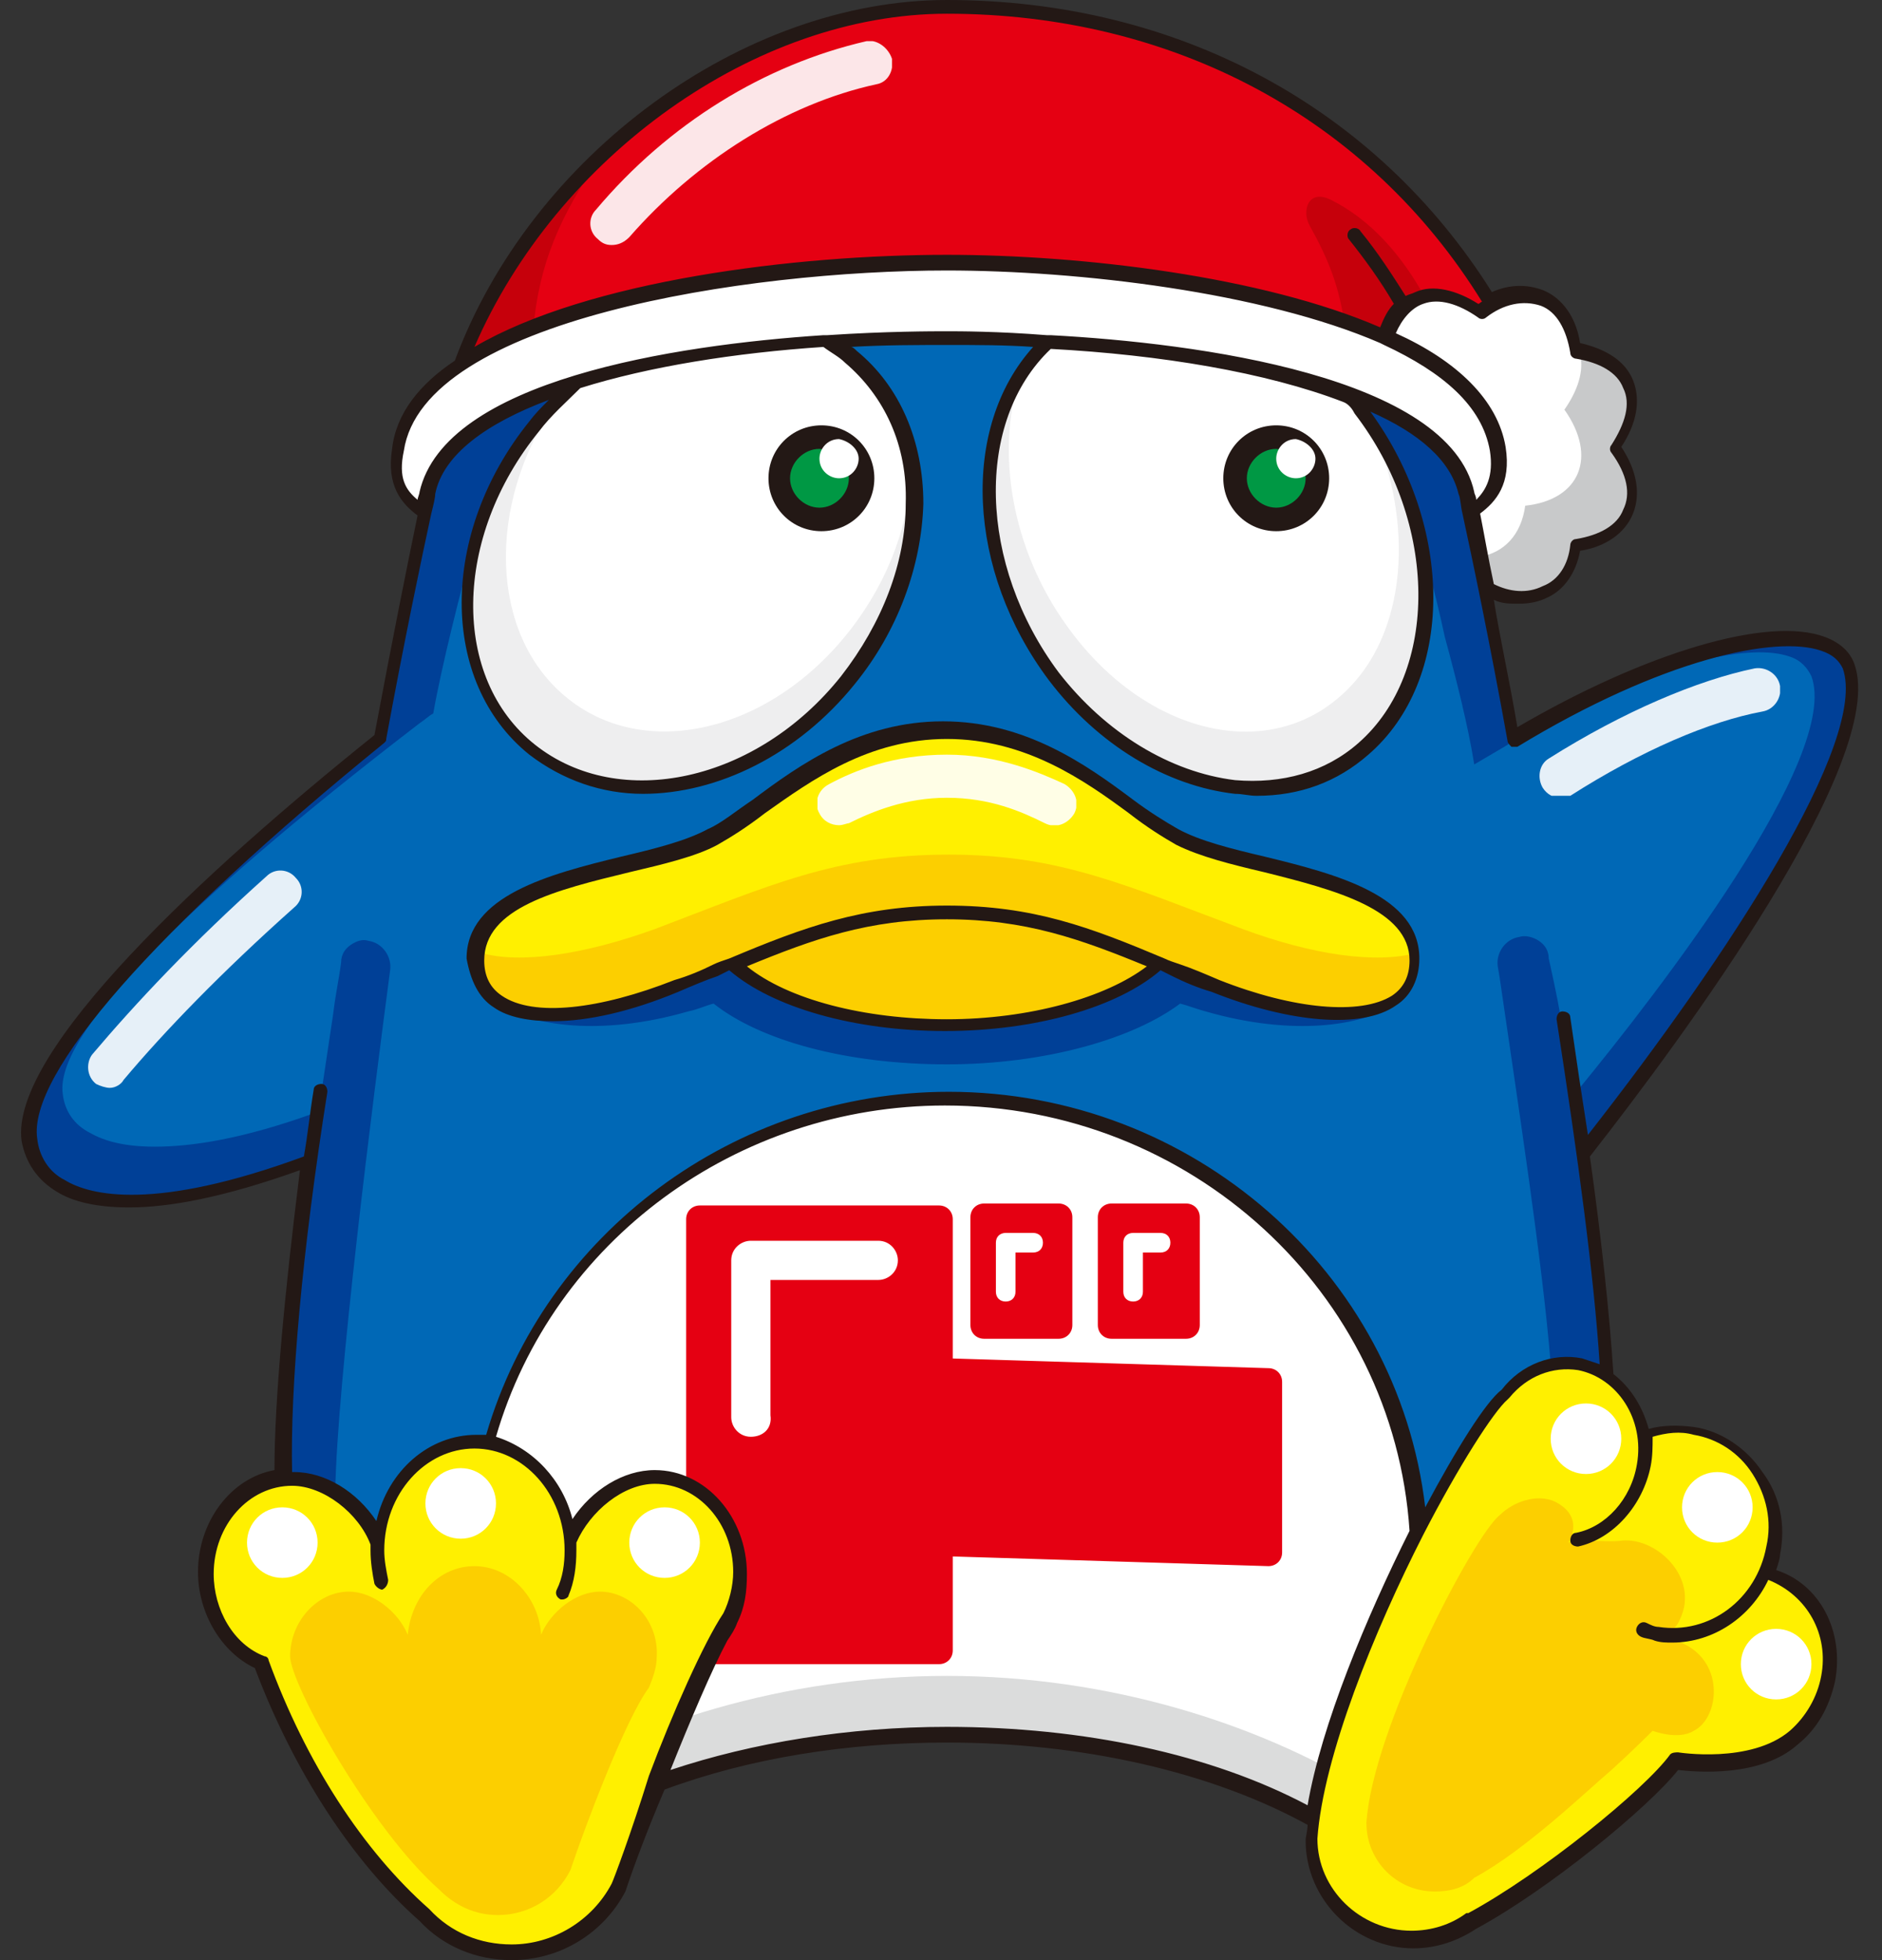 <?xml version="1.0" encoding="utf-8"?>
<!-- Generator: Adobe Illustrator 27.6.1, SVG Export Plug-In . SVG Version: 6.00 Build 0)  -->
<svg version="1.1" id="レイヤー_1" xmlns="http://www.w3.org/2000/svg" xmlns:xlink="http://www.w3.org/1999/xlink" x="0px"
	 y="0px" viewBox="0 0 96 100" style="enable-background:new 0 0 96 100;" xml:space="preserve">
<rect x="0" y="0" width="96" height="100" fill="#333333" stroke="none"/>
<style type="text/css">
	.st0{fill:#E50012;}
	.st1{fill:#0068B6;}
	.st2{fill:#FFFFFF;}
	.st3{fill:#DBDCDC;}
	.st4{fill:#FFF000;}
	.st5{fill:#FCCF00;}
	.st6{opacity:0.9;}
	.st7{clip-path:url(#SVGID_00000093866993844446094260000005240001353487864713_);fill:#FFFFFF;}
	.st8{clip-path:url(#SVGID_00000124129474145461494690000005694875325240005038_);fill:#FFFFFF;}
	.st9{clip-path:url(#SVGID_00000157286620756876044380000018425189466010133681_);fill:#FFFFFF;}
	.st10{clip-path:url(#SVGID_00000178924833645831361510000001520146044549948562_);fill:#FFFFFF;}
	.st11{fill:#004097;}
	.st12{fill:#C6000B;}
	.st13{fill:#EEEEEF;}
	.st14{fill:#C8C9CA;}
	.st15{fill:#231815;}
	.st16{fill:#009844;}
</style>
<g>
	<path class="st0" d="M70.6,17.3c0.6-2.2,2.6-2.9,4.8-1.3c0.2-0.2,0.5-0.3,0.7-0.4v0C70.3,6.1,60.2,0.4,48.3,0.4
		c-10.6,0-21,8.1-24.8,18.2l0.1,0c5.5-3.7,16.8-5.2,24.8-5.2C55.2,13.4,64.7,14.6,70.6,17.3L70.6,17.3z"/>
	<path class="st1" d="M94.4,34c-0.9-2.7-8.2-1.6-17.1,3.7c-1-5.3-1.8-9.5-2.3-11.6c-0.1-0.4-0.2-0.8-0.2-1c-1.3-6-16.4-7.9-26.5-7.9
		c-10,0-25.1,1.9-26.5,7.9c-0.1,0.2-0.1,0.6-0.2,1c-0.4,2.1-1.3,6.3-2.3,11.5C16.2,40.2,0.7,52.7,1.5,58.2c0.4,2.9,4.3,4.8,14.3,1.1
		c-0.9,6.5-1.5,12.4-1.4,16.4c0.3,11.7,11.7,16.8,14,17.7c4.9-3.1,12-5,19.9-5c7.9,0,15.1,1.9,19.9,5c2.2-0.9,13.6-6,14-17.7
		c0.1-4.1-0.5-10.2-1.4-16.8C84.4,54.3,96.1,38.9,94.4,34"/>
	<path class="st2" d="M68.2,93.4c2.7-3.8,4.3-8.5,4.3-13.5c0-13.1-10.8-23.7-24.1-23.7c-13.3,0-24.1,10.6-24.1,23.7
		c0,5,1.6,9.7,4.3,13.5c4.9-3,11.9-5,19.8-5C56.2,88.4,63.3,90.3,68.2,93.4"/>
	<path class="st3" d="M27.1,91.2c0.4,0.8,0.9,1.5,1.4,2.2c4.9-3,11.9-5,19.8-5c7.9,0,15,1.9,19.8,5c0.5-0.7,1-1.4,1.4-2.2
		c-5.3-3.2-12.8-5.7-21.2-5.7C39.9,85.5,32.4,88,27.1,91.2"/>
	<path class="st4" d="M48.3,46.5c5.3,0,8.4,1.6,13.8,3.8c5.4,2.2,10.2,2,10.2-1.4c0-4.3-8.6-4.5-12.1-6.3c-2.7-1.4-6.3-5.5-11.9-5.5
		h0c-5.7,0-9.3,4.1-11.9,5.5c-3.5,1.8-12.1,2-12.1,6.3c0,3.4,4.8,3.6,10.2,1.4C39.9,48.2,43,46.5,48.3,46.5"/>
	<path class="st2" d="M76.4,22.9c-1-6.8-17.5-9.5-28-9.5c-10.6,0-27,2.6-28,9.5c-0.3,1.9,0.5,2.6,1.3,3.2c0.1-0.4,0.2-0.8,0.2-1
		c1.3-6,16.4-7.9,26.5-7.9c10,0,25.1,1.9,26.5,7.9c0.1,0.2,0.1,0.6,0.2,1h0C75.8,25.5,76.6,24.8,76.4,22.9"/>
	<path class="st2" d="M76.4,22.9c0.3,1.9-0.5,2.6-1.3,3.2h0c0,0,0,0,0,0c0.2,0.9,0.5,2.3,0.8,4c1.9,1.1,4.2,0.4,4.6-2.2
		c2.8-0.4,3.8-2.5,2-4.9c1.7-2.4,0.8-4.6-2-4.9c-0.4-2.8-2.5-3.8-4.9-2c-2.2-1.6-4.2-0.9-4.8,1.3l0,0C73.8,18.7,76,20.6,76.4,22.9"
		/>
	<path class="st4" d="M90.2,80.4L90.2,80.4c0.1-0.4,0.3-0.7,0.3-1.2c0.5-2.9-1.3-5.7-4.1-6.1c-0.8-0.1-1.7-0.1-2.4,0.2l-0.1,0.1v0
		c-0.3-1.8-1.5-3.3-3.3-3.6c-1.4-0.3-2.9,0.4-3.8,1.5c-1.9,1.5-9.3,15.4-9.8,22.6c0,2.8,2.3,5.1,5.1,5.1c1.1,0,2.2-0.4,3-1l0,0
		c3.8-2.1,9.1-6.4,10.4-8.2c0,0,3.9,0.7,6-1.1c0.9-0.7,1.5-1.7,1.7-3C93.7,83.1,92.3,80.8,90.2,80.4"/>
	<path class="st0" d="M48.6,84.2c0,0.4-0.3,0.7-0.7,0.7H35.7c-0.4,0-0.7-0.3-0.7-0.7v-22c0-0.4,0.3-0.7,0.7-0.7h12.2
		c0.4,0,0.7,0.3,0.7,0.7V84.2z"/>
	<path class="st0" d="M65.4,79.2c0,0.4-0.3,0.7-0.7,0.7l-16.3-0.5c-0.4,0-0.7-0.3-0.7-0.7v-8.7c0-0.4,0.3-0.7,0.7-0.7l16.3,0.5
		c0.4,0,0.7,0.3,0.7,0.7V79.2z"/>
	<path class="st0" d="M54.7,67.6c0,0.4-0.3,0.7-0.7,0.7h-3.8c-0.4,0-0.7-0.3-0.7-0.7v-5.5c0-0.4,0.3-0.7,0.7-0.7H54
		c0.4,0,0.7,0.3,0.7,0.7V67.6z"/>
	<path class="st0" d="M61.2,67.6c0,0.4-0.3,0.7-0.7,0.7h-3.8c-0.4,0-0.7-0.3-0.7-0.7v-5.5c0-0.4,0.3-0.7,0.7-0.7h3.8
		c0.4,0,0.7,0.3,0.7,0.7V67.6z"/>
	<path class="st2" d="M38.3,73.3c-0.6,0-1-0.5-1-1v-8c0-0.6,0.5-1,1-1h6.5c0.6,0,1,0.5,1,1c0,0.6-0.5,1-1,1h-5.5v6.9
		C39.4,72.9,38.9,73.3,38.3,73.3"/>
	<path class="st2" d="M51.3,66.4c-0.3,0-0.5-0.2-0.5-0.5v-2.5c0-0.3,0.2-0.5,0.5-0.5h1.4c0.3,0,0.5,0.2,0.5,0.5
		c0,0.3-0.2,0.5-0.5,0.5h-0.9v2C51.8,66.2,51.6,66.4,51.3,66.4"/>
	<path class="st2" d="M57.8,66.4c-0.3,0-0.5-0.2-0.5-0.5v-2.5c0-0.3,0.2-0.5,0.5-0.5h1.4c0.3,0,0.5,0.2,0.5,0.5
		c0,0.3-0.2,0.5-0.5,0.5h-0.9v2C58.3,66.2,58.1,66.4,57.8,66.4"/>
	<path class="st4" d="M37.4,82.6l-0.5,0.8C37.1,83.2,37.2,82.9,37.4,82.6"/>
	<path class="st4" d="M33.5,75.4c-1.8,0-3.7,1.5-4.4,3.3h0c-0.2-2.9-2.3-5.1-4.9-5.1c-2.6,0-4.7,2.2-4.9,5.1h0
		c-0.7-1.7-2.6-3.3-4.4-3.3c-2.4,0-4.4,2.2-4.4,4.9c0,2.1,1.2,3.9,2.9,4.6c0.7,1.9,3.2,8.4,8.3,12.9c1.1,1.2,2.7,1.9,4.4,1.9
		c2.4,0,4.5-1.4,5.5-3.3c1.1-3,4.2-11.3,5.8-13.7c0.3-0.7,0.5-1.5,0.5-2.3C37.9,77.6,36,75.4,33.5,75.4"/>
	<path class="st4" d="M37.4,82.6C37.4,82.6,37.4,82.6,37.4,82.6L37.4,82.6C37.4,82.6,37.4,82.6,37.4,82.6"/>
	<path class="st5" d="M83.9,83.5c1.2-0.3,1.5-0.2,1.8-0.9c1-2.1-1.2-4.2-3-4c-0.6,0.1-2.2-0.1-2.7,0.1c0,0,0.9-1.3-0.7-2.1
		c-0.9-0.4-2.1,0-2.8,0.7c-1.3,1-6.5,10.9-6.8,15.7c0,1.9,1.5,3.5,3.5,3.5c0.8,0,1.5-0.2,2-0.7v0c2.6-1.4,5.7-4.4,7-5.5
		c1.1-1,2.1-2,2.1-2s1.3,0.5,2.1,0C88,87.5,88.1,83.4,83.9,83.5"/>
	<path class="st5" d="M33.2,86.1C33.2,86.1,33.2,86.1,33.2,86.1L33.2,86.1C33.2,86.1,33.2,86.1,33.2,86.1"/>
	<path class="st5" d="M33.2,86.1l-0.3,0.6C33,86.5,33.1,86.3,33.2,86.1"/>
	<path class="st5" d="M30.6,81.2c-1.2,0-2.5,1-3,2.2h0c-0.1-1.9-1.6-3.5-3.4-3.5c-1.8,0-3.2,1.5-3.4,3.5h0c-0.5-1.2-1.8-2.2-3-2.2
		c-1.6,0-3,1.5-3,3.3c0,1.4,4.1,8.8,7.6,11.9c0.8,0.8,1.8,1.3,3,1.3c1.6,0,3-0.9,3.7-2.3c0.7-2.1,2.8-7.7,4-9.3
		c0.2-0.5,0.4-1,0.4-1.6C33.6,82.7,32.2,81.2,30.6,81.2"/>
	<g class="st6">
		<g>
			<defs>
				<rect id="SVGID_1_" x="4.5" y="44.3" width="11" height="11.2"/>
			</defs>
			<clipPath id="SVGID_00000067229191184305381850000004840622833458519476_">
				<use xlink:href="#SVGID_1_"  style="overflow:visible;"/>
			</clipPath>
			<path style="clip-path:url(#SVGID_00000067229191184305381850000004840622833458519476_);fill:#FFFFFF;" d="M5.6,55.5
				c-0.2,0-0.5-0.1-0.7-0.2c-0.5-0.4-0.5-1.1-0.2-1.5c2.2-2.6,5.1-5.7,8.9-9.1c0.4-0.4,1.1-0.4,1.5,0.1c0.4,0.4,0.4,1.1-0.1,1.5
				c-3.7,3.3-6.6,6.3-8.7,8.8C6.2,55.3,5.9,55.5,5.6,55.5"/>
		</g>
	</g>
	<g class="st6">
		<g>
			<defs>
				<rect id="SVGID_00000106116902721369499250000002653629297616387466_" x="78.5" y="34" width="12.3" height="6.6"/>
			</defs>
			<clipPath id="SVGID_00000057149345565889774360000015368001639464632203_">
				<use xlink:href="#SVGID_00000106116902721369499250000002653629297616387466_"  style="overflow:visible;"/>
			</clipPath>
			<path style="clip-path:url(#SVGID_00000057149345565889774360000015368001639464632203_);fill:#FFFFFF;" d="M79.6,40.7
				c-0.4,0-0.7-0.2-0.9-0.5c-0.3-0.5-0.2-1.2,0.3-1.5c3.8-2.4,7.6-4,10.5-4.6c0.6-0.1,1.2,0.3,1.3,0.9c0.1,0.6-0.3,1.2-0.9,1.3
				c-2.7,0.5-6.2,2-9.8,4.3C80,40.6,79.8,40.7,79.6,40.7"/>
		</g>
	</g>
	<g class="st6">
		<g>
			<defs>
				<rect id="SVGID_00000166642178669785098910000005419618470351143589_" x="30.1" y="2.1" width="15.4" height="10.4"/>
			</defs>
			<clipPath id="SVGID_00000047779242056168744220000006590545195580698275_">
				<use xlink:href="#SVGID_00000166642178669785098910000005419618470351143589_"  style="overflow:visible;"/>
			</clipPath>
			<path style="clip-path:url(#SVGID_00000047779242056168744220000006590545195580698275_);fill:#FFFFFF;" d="M31.2,12.5
				c-0.3,0-0.5-0.1-0.7-0.3c-0.5-0.4-0.5-1.1-0.1-1.5c3.7-4.4,8.6-7.4,13.8-8.6C44.7,2,45.3,2.4,45.5,3c0.1,0.6-0.2,1.2-0.8,1.3
				c-4.6,1-9.2,3.9-12.6,7.8C31.8,12.4,31.5,12.5,31.2,12.5"/>
		</g>
	</g>
	<g class="st6">
		<g>
			<defs>
				<rect id="SVGID_00000013181870028561158210000001223683515523699872_" x="41.7" y="38.5" width="13.2" height="3.6"/>
			</defs>
			<clipPath id="SVGID_00000182489257085175803330000002591960330173966010_">
				<use xlink:href="#SVGID_00000013181870028561158210000001223683515523699872_"  style="overflow:visible;"/>
			</clipPath>
			<path style="clip-path:url(#SVGID_00000182489257085175803330000002591960330173966010_);fill:#FFFFFF;" d="M42.8,42.1
				c-0.4,0-0.8-0.2-1-0.6c-0.3-0.5-0.1-1.2,0.5-1.5c1.3-0.7,3.3-1.5,6-1.5c0,0,0,0,0,0c0,0,0,0,0,0c2.6,0,4.7,0.9,6,1.5
				c0.5,0.3,0.8,0.9,0.5,1.5c-0.3,0.5-0.9,0.8-1.5,0.5c-1.2-0.6-2.8-1.3-5-1.3c-2.1,0-3.8,0.7-5,1.3C43.2,42,43,42.1,42.8,42.1"/>
		</g>
	</g>
	<path class="st2" d="M16.2,78.7c0,1-0.8,1.8-1.8,1.8c-1,0-1.8-0.8-1.8-1.8c0-1,0.8-1.8,1.8-1.8C15.4,76.9,16.2,77.7,16.2,78.7"/>
	<path class="st2" d="M25.3,76.7c0,1-0.8,1.8-1.8,1.8c-1,0-1.8-0.8-1.8-1.8c0-1,0.8-1.8,1.8-1.8C24.5,74.9,25.3,75.7,25.3,76.7"/>
	<path class="st2" d="M35.7,78.7c0,1-0.8,1.8-1.8,1.8c-1,0-1.8-0.8-1.8-1.8c0-1,0.8-1.8,1.8-1.8C34.9,76.9,35.7,77.7,35.7,78.7"/>
	<path class="st2" d="M82.7,73.4c0,1-0.8,1.8-1.8,1.8c-1,0-1.8-0.8-1.8-1.8c0-1,0.8-1.8,1.8-1.8C81.9,71.6,82.7,72.4,82.7,73.4"/>
	<path class="st2" d="M89.4,76.9c0,1-0.8,1.8-1.8,1.8c-1,0-1.8-0.8-1.8-1.8c0-1,0.8-1.8,1.8-1.8C88.6,75.1,89.4,75.9,89.4,76.9"/>
	<path class="st2" d="M92.4,84.9c0,1-0.8,1.8-1.8,1.8c-1,0-1.8-0.8-1.8-1.8c0-1,0.8-1.8,1.8-1.8C91.6,83.1,92.4,83.9,92.4,84.9"/>
	<path class="st2" d="M53.8,34.5c4.4,5.8,11.4,7.5,15.8,3.7c4.3-3.7,4.3-11.5-0.1-17.3c-0.2-0.3-0.5-0.6-0.7-0.9
		c-4.2-1.6-10-2.4-15.3-2.7C49.3,21.1,49.4,28.7,53.8,34.5"/>
	<path class="st11" d="M71,51.3c-1.8,1-5.2,0.6-8.9-0.9c-1.1-0.4-2-0.8-2.9-1.2l0,0.1c-2,1.8-6.1,3.1-10.9,3.1
		c-4.8,0-9-1.3-10.9-3.2c-0.9,0.4-1.9,0.8-2.9,1.2c-3.7,1.5-7.1,1.9-8.9,0.9l0,0c1.5,1,5,1.6,9.5,0.3c0.5-0.1,0.9-0.3,1.3-0.4l0,0
		c2.4,1.9,6.8,3.1,11.9,3.1c5,0,9.5-1.3,11.9-3.1l0,0c0.4,0.1,0.9,0.3,1.3,0.4C66,52.9,69.5,52.3,71,51.3L71,51.3z"/>
	<path class="st5" d="M34.5,50.4c5.4-2.2,8.5-3.8,13.8-3.8h0c5.3,0,8.4,1.6,13.8,3.8c5.4,2.2,10.2,2,10.2-1.4c0-0.1,0-0.3,0-0.4
		c-2.1,0.6-5.4,0.1-8.9-1.2c-5.9-2.2-9.3-3.8-15-3.8h0c-5.8,0-9.2,1.6-15,3.8c-3.6,1.3-6.9,1.8-8.9,1.2c0,0.1,0,0.3,0,0.4
		C24.3,52.4,29.1,52.6,34.5,50.4"/>
	<path class="st5" d="M48.3,46.5L48.3,46.5c-4.3,0-7.2,1.1-10.9,2.6c2,1.9,6.1,3.2,10.9,3.2c4.8,0,9-1.3,10.9-3.2
		C55.5,47.6,52.6,46.5,48.3,46.5"/>
	<path class="st12" d="M70.6,17.3c0.3-1.2,1.1-2,2.1-2.1v0c-1.2-2.2-2.8-4-4.8-5c-1.2-0.6-1.5,0.6-1.1,1.3c1,1.8,1.5,3.1,1.8,5.1
		l0,0C69.3,16.7,70,17,70.6,17.3L70.6,17.3z"/>
	<path class="st12" d="M30.7,7.9c-3.2,3-5.7,6.7-7.2,10.7l0.1,0c1-0.7,2.3-1.3,3.6-1.8l0,0C27.5,13.5,28.5,11.1,30.7,7.9"/>
	<path class="st2" d="M27.3,21.8c-4.5,5.5-4.5,12.9-0.1,16.5c4.4,3.6,11.6,2,16.1-3.6c4.5-5.5,4.5-12.9,0.1-16.5
		c-0.4-0.3-0.8-0.6-1.2-0.8c-4.3,0.3-8.9,1-12.6,2.1C28.7,20.2,28,20.9,27.3,21.8"/>
	<path class="st13" d="M27.3,21.8c-4.5,5.5-4.5,12.9-0.1,16.5c4.4,3.6,11.6,2,16.1-3.6c2.7-3.4,3.8-7.5,3.2-10.9
		c-0.1,2.8-1.1,5.7-3.1,8.3c-4.1,5.3-10.6,6.8-14.6,3.4c-3.8-3.2-4-9.7-0.5-14.9C28,20.9,27.6,21.4,27.3,21.8"/>
	<path class="st13" d="M53.8,34.5c4.4,5.8,11.4,7.5,15.8,3.7c3.7-3.2,4.2-9.2,1.6-14.5l-1.3-2.1c0,0,0,0,0,0
		c2.3,5,1.9,10.8-1.4,13.8c-3.9,3.6-10.2,2-14.1-3.5c-2.8-3.9-3.6-8.8-2.4-12.6C49.5,23.3,50.1,29.6,53.8,34.5"/>
	<path class="st14" d="M75.8,30.1c1.9,1.1,4.2,0.4,4.6-2.2c2.8-0.4,3.8-2.5,2-4.9c1.7-2.3,0.8-4.5-1.8-4.9c0.2,0.8-0.1,1.8-0.8,2.8
		c1.7,2.4,0.8,4.6-2,4.9c-0.2,1.5-1.1,2.4-2.3,2.6C75.6,29,75.7,29.5,75.8,30.1"/>
	<path class="st11" d="M79.1,69.6c-0.4-5.1-1.7-13.5-2.6-19.7l-0.1-0.6c-0.1-0.7,0.4-1.4,1.1-1.5c0.3-0.1,0.7,0,1,0.2
		c0.3,0.2,0.5,0.5,0.5,0.9c0,0,0.5,2.2,0.6,3l0,0v0c1.2,7.4,1.9,13.4,2.2,18c-0.4-0.2-0.8-0.4-1.3-0.5
		C80.1,69.5,79.6,69.5,79.1,69.6"/>
	<path class="st11" d="M93.1,33c0.6,0.2,1,0.6,1.2,1.1c1.7,4.7-9.6,19.7-13.4,24.5c-0.1-1-0.3-2-0.4-3l0,0c4.1-5,13.4-17,11.9-21.1
		c-0.2-0.4-0.5-0.8-1.1-1c-2-0.7-6.2,0.3-10.9,2.6C86.4,33,91,32.2,93.1,33"/>
	<path class="st11" d="M77.2,37.8c-0.1,0.1-0.2,0.1-0.3,0.2l-1.7,1c-0.3-1.9-0.9-4.3-1.5-6.5c-0.3-1.4-0.6-2.6-0.9-3.7l-0.1,0
		c-0.3-2.7-1.4-5.6-3.2-8c-0.1-0.2-0.3-0.4-0.4-0.5c3,1.2,5.1,2.7,5.6,4.8C75,26.5,76,31.4,77.2,37.8C77.2,37.8,77.2,37.8,77.2,37.8
		"/>
	<path class="st11" d="M3.2,60.5c-0.9-0.5-1.4-1.3-1.5-2.3c-0.5-3.5,5.8-10.8,17.8-20.5c0,0,0,0,0-0.1c1.2-6.3,2.2-11.2,2.5-12.5
		c0.5-2.4,3.3-4.2,7.1-5.4c-0.7,0.6-1.3,1.2-1.9,1.9c-1.2,1.5-2,3-2.6,4.7c0,0,0,0,0,0c0,0,0,0.1,0,0.1c-0.1,0.4-0.3,0.8-0.4,1.2
		c-0.7,2.5-1.7,6.5-2.1,8.8c-0.2,0.1-0.4,0.3-0.7,0.5C8.9,46.5,2.8,52.9,3.2,55.8c0.1,0.9,0.6,1.6,1.4,2c0.7,0.4,1.7,0.7,3.3,0.7
		c1.9,0,4.5-0.4,8.1-1.7c-0.1,0.8-0.2,1.6-0.3,2.4C8.2,62,4.8,61.4,3.2,60.5"/>
	<path class="st11" d="M16.4,55.7C16.4,55.7,16.4,55.7,16.4,55.7L16.4,55.7c0.2-1.3,0.4-2.7,0.6-4c0.1-0.9,0.3-1.8,0.4-2.6
		c0-0.4,0.2-0.7,0.5-0.9c0.3-0.2,0.6-0.3,0.9-0.2c0.7,0.1,1.2,0.8,1.1,1.5c-0.9,6.8-2.7,21-2.8,26.6c-0.7-0.5-1.6-0.8-2.3-0.8
		c-0.1,0-0.2,0-0.3,0C14.5,71,15.2,64.1,16.4,55.7"/>
	<path class="st15" d="M44.6,24.4c0,1.5-1.2,2.7-2.7,2.7c-1.5,0-2.7-1.2-2.7-2.7c0-1.5,1.2-2.7,2.7-2.7
		C43.4,21.7,44.6,22.9,44.6,24.4"/>
	<path class="st16" d="M43.3,24.4c0,0.8-0.7,1.5-1.5,1.5c-0.8,0-1.5-0.7-1.5-1.5c0-0.8,0.7-1.5,1.5-1.5C42.7,23,43.3,23.6,43.3,24.4
		"/>
	<path class="st2" d="M43.8,23.4c0,0.5-0.4,1-1,1c-0.5,0-1-0.4-1-1c0-0.5,0.4-1,1-1C43.3,22.5,43.8,22.9,43.8,23.4"/>
	<path class="st15" d="M67.8,24.4c0,1.5-1.2,2.7-2.7,2.7c-1.5,0-2.7-1.2-2.7-2.7c0-1.5,1.2-2.7,2.7-2.7
		C66.6,21.7,67.8,22.9,67.8,24.4"/>
	<path class="st16" d="M66.6,24.4c0,0.8-0.7,1.5-1.5,1.5c-0.8,0-1.5-0.7-1.5-1.5c0-0.8,0.7-1.5,1.5-1.5C66,23,66.6,23.6,66.6,24.4"
		/>
	<path class="st2" d="M67.1,23.4c0,0.5-0.4,1-1,1c-0.5,0-1-0.4-1-1c0-0.5,0.4-1,1-1C66.6,22.5,67.1,22.9,67.1,23.4"/>
	<path class="st15" d="M25.2,51.4c0.7,0.5,1.8,0.7,3,0.7c1.8,0,4-0.5,6.4-1.5c0.7-0.3,1.4-0.6,2-0.8c0.2-0.1,0.4-0.2,0.6-0.3
		c2.2,1.9,6.4,3.1,11,3.1c4.6,0,8.8-1.2,11-3.1c0.2,0.1,0.4,0.2,0.6,0.3c0.6,0.3,1.3,0.6,2,0.8c4,1.6,7.7,1.9,9.4,0.7
		c0.8-0.5,1.2-1.4,1.2-2.4c0-3.2-4.2-4.3-7.9-5.2c-1.7-0.4-3.3-0.8-4.4-1.4c-0.7-0.4-1.5-0.9-2.3-1.5c-2.4-1.8-5.5-4-9.7-4h0h0
		c-4.2,0-7.3,2.2-9.7,4c-0.9,0.6-1.6,1.2-2.3,1.5c-1.1,0.6-2.7,1-4.4,1.4c-3.7,0.9-7.9,2-7.9,5.2C24,50,24.4,50.9,25.2,51.4
		 M48.3,52c-4.2,0-8.1-1-10.2-2.7c3.4-1.4,6.2-2.4,10.2-2.4c0,0,0,0,0,0c4,0,6.8,1,10.2,2.4C56.4,50.9,52.5,52,48.3,52 M32.1,44.5
		c1.7-0.4,3.4-0.8,4.5-1.4c0.7-0.4,1.5-0.9,2.4-1.6c2.4-1.7,5.3-3.8,9.3-3.8c4,0,7,2.1,9.3,3.8c0.9,0.7,1.7,1.2,2.4,1.6
		c1.2,0.6,2.8,1,4.5,1.4c3.6,0.9,7.4,1.9,7.4,4.5c0,0.8-0.3,1.4-0.9,1.8c-1.6,1-5,0.7-8.8-0.8c-0.7-0.3-1.4-0.6-2-0.8
		c-0.3-0.1-0.6-0.2-0.8-0.3c0,0,0,0,0,0c-3.8-1.6-6.7-2.7-11.1-2.7c0,0,0,0,0,0c-4.3,0-7.3,1.1-11.1,2.7c0,0,0,0,0,0
		c-0.3,0.1-0.6,0.2-0.8,0.3c-0.6,0.3-1.3,0.6-2,0.8c-3.8,1.5-7.2,1.9-8.8,0.8c-0.6-0.4-0.9-1-0.9-1.8C24.7,46.3,28.4,45.4,32.1,44.5
		"/>
	<path class="st15" d="M90.6,80.1c0.1-0.3,0.2-0.6,0.2-0.8c0.3-1.5,0-3-0.9-4.2c-0.8-1.2-2.1-2.1-3.5-2.3c-0.8-0.1-1.6-0.1-2.3,0.1
		c-0.3-1.1-0.9-2.1-1.8-2.8c-0.2-3.1-0.6-6.8-1.2-11.1c4.7-6,15.2-20.2,13.5-25.1c-0.2-0.6-0.7-1.1-1.5-1.4
		c-2.9-1.1-9.2,0.8-15.7,4.6c-0.4-2.4-0.9-4.6-1.2-6.5c0.4,0.2,0.8,0.2,1.3,0.2c0.5,0,1-0.1,1.4-0.3c0.9-0.4,1.5-1.3,1.7-2.4
		c1.3-0.2,2.3-0.9,2.7-1.9c0.4-1,0.2-2.2-0.6-3.4c0.8-1.2,1-2.4,0.6-3.4c-0.4-1-1.4-1.6-2.7-1.9c-0.2-1.3-0.9-2.3-1.9-2.7
		c-0.8-0.3-1.7-0.3-2.6,0.1C70.2,5.5,60.1,0,48.3,0C37.9,0,27.1,7.9,23.2,18.4c-1.8,1.2-3,2.7-3.2,4.5c-0.3,1.9,0.5,2.8,1.3,3.4
		c-0.5,2.4-1.3,6.4-2.2,11.2C10.5,44.4,0.5,53.6,1.1,58.2c0.2,1.1,0.8,2,1.8,2.6c0.8,0.5,2,0.8,3.7,0.8c2,0,4.8-0.5,8.7-1.9
		c-0.8,6.4-1.3,11.8-1.3,15.3c-2.2,0.4-3.9,2.6-3.9,5.2c0,2.1,1.2,4.1,2.9,4.9C15,90.4,18,95,21.4,98c1.2,1.3,2.9,2,4.7,2
		c2.5,0,4.7-1.4,5.8-3.5c0,0,0,0,0,0c0.4-1.2,1.1-3.1,2-5.2c4.3-1.6,9.3-2.4,14.4-2.4c6.9,0,13.5,1.5,18.4,4.2
		c0,0.3-0.1,0.6-0.1,0.8c0,3,2.5,5.5,5.5,5.5c1.2,0,2.3-0.4,3.2-1c3.7-2,8.8-6.2,10.3-8.1c0.9,0.1,4.2,0.4,6.1-1.3
		c1-0.8,1.6-1.9,1.9-3.2C94.1,83.2,92.8,80.8,90.6,80.1 M78.6,15.6c0.8,0.3,1.3,1.2,1.5,2.4c0,0.2,0.2,0.3,0.3,0.3
		c1.2,0.2,2.1,0.7,2.4,1.5c0.4,0.8,0.1,1.8-0.6,2.9c-0.1,0.1-0.1,0.3,0,0.4c0.8,1.1,1,2.1,0.6,2.9c-0.3,0.8-1.2,1.3-2.4,1.5
		c-0.2,0-0.3,0.2-0.3,0.3c-0.1,1-0.6,1.8-1.4,2.1c-0.8,0.4-1.7,0.3-2.5-0.1c-0.3-1.4-0.5-2.6-0.7-3.6c0.8-0.6,1.6-1.5,1.3-3.4
		c-0.4-2.4-2.5-4.4-5.6-5.8c0.3-0.7,0.8-1.3,1.4-1.5c0.8-0.3,1.8,0,2.8,0.7c0.1,0.1,0.3,0.1,0.4,0C76.7,15.5,77.7,15.3,78.6,15.6
		 M48.3,0.7c11.5,0,21.5,5.3,27.3,14.7c-0.1,0-0.1,0.1-0.2,0.1c-1.1-0.7-2.3-1-3.2-0.6c-0.2,0.1-0.3,0.1-0.5,0.2
		c-0.7-1.1-1.4-2.2-2.3-3.3c-0.1-0.2-0.4-0.2-0.5-0.1c-0.2,0.1-0.2,0.4-0.1,0.5c0.8,1,1.6,2.1,2.3,3.3c-0.3,0.3-0.5,0.7-0.7,1.2
		c-6-2.6-15.2-3.7-22.1-3.7c-7.7,0-18.3,1.3-24.1,4.7C28.4,8,38.5,0.7,48.3,0.7 M70.6,17.6c3,1.4,5,3.1,5.4,5.4
		c0.2,1.3-0.2,2-0.7,2.5c0-0.2-0.1-0.3-0.1-0.4c-1.3-5.9-14.1-7.6-21.6-8c-0.1,0-0.1,0-0.2,0c-2.5-0.2-4.5-0.2-5.1-0.2
		c-0.7,0-3.1,0-6.1,0.2c-0.1,0-0.1,0-0.2,0c-7.6,0.5-19.3,2.3-20.6,8c0,0.1-0.1,0.3-0.1,0.4c-0.6-0.5-1-1.1-0.7-2.5
		c1-6.7,17.5-9.2,27.7-9.2c6.7,0,16.1,1.1,22.1,3.7L70.6,17.6z M69.1,21.1c4.3,5.6,4.3,13.2,0.2,16.8c-1.7,1.5-3.9,2.1-6.3,1.9
		c-3.3-0.4-6.6-2.4-9-5.5c-4.1-5.5-4.3-12.8-0.4-16.5c5.6,0.3,11,1.2,14.9,2.7C68.8,20.6,69,20.9,69.1,21.1 M43.1,18.5
		c2,1.7,3.2,4.2,3.1,7.2c0,3-1.2,6.1-3.3,8.8c-4.3,5.4-11.3,6.9-15.6,3.5c-4.3-3.4-4.2-10.6,0.2-16c0.6-0.8,1.4-1.5,2.1-2.2
		c3.5-1.1,7.9-1.8,12.4-2.1C42.4,18,42.8,18.2,43.1,18.5 M16.7,55.7c0-0.2-0.1-0.4-0.3-0.4c-0.2,0-0.4,0.1-0.4,0.3
		c-0.2,1.2-0.3,2.3-0.5,3.4c-7.6,2.8-10.9,2-12.2,1.2C2.5,59.8,2,59,1.9,58.1c-0.5-3.3,6-10.7,17.7-20.2c0.1-0.1,0.1-0.1,0.1-0.2
		c0.9-4.9,1.8-9.2,2.3-11.5c0,0,0,0,0,0c0.1-0.4,0.2-0.8,0.2-1c0.4-2,2.6-3.6,5.8-4.8c-0.4,0.4-0.7,0.7-1,1.1
		c-4.6,5.7-4.6,13.3,0,17c1.7,1.3,3.7,2,5.8,2c3.8,0,7.9-2,10.8-5.6c2.2-2.7,3.4-6,3.5-9.2c0-3.2-1.2-6-3.4-7.8
		c-0.1-0.1-0.2-0.2-0.3-0.2c1.7-0.1,3.4-0.1,5-0.1c1.4,0,2.9,0,4.3,0.1c-3.7,4.1-3.4,11.4,0.8,17c2.5,3.3,6,5.4,9.5,5.8
		c0.4,0,0.7,0.1,1.1,0.1c2.2,0,4.1-0.7,5.7-2.1c4.4-3.8,4.4-11.6,0.1-17.5c2.5,1.1,4.1,2.5,4.5,4.2c0.1,0.2,0.1,0.6,0.2,1
		c0.5,2.3,1.4,6.6,2.3,11.6c0,0.1,0.1,0.2,0.2,0.3c0.1,0,0.2,0,0.3,0c7.4-4.5,13.2-5.7,15.5-4.9c0.6,0.2,0.9,0.5,1.1,0.9
		c1.3,3.7-5.8,14.6-13,23.8c-0.3-1.9-0.6-3.9-0.9-6c0-0.2-0.2-0.3-0.4-0.3c-0.2,0-0.3,0.2-0.3,0.4c1.1,7.1,1.9,13,2.2,17.6
		c-0.3-0.1-0.6-0.2-0.9-0.3c-1.5-0.3-3.1,0.3-4.1,1.6c-0.8,0.6-2.3,3-3.9,6c-1.4-12-11.9-21.2-24.3-21.2c-10.9,0-20.6,7.2-23.6,17.5
		c-0.2,0-0.4,0-0.5,0c-2.4,0-4.5,1.8-5.1,4.4c-1-1.5-2.6-2.5-4.2-2.5c0,0-0.1,0-0.1,0C14.8,70.8,15.4,63.9,16.7,55.7 M31.2,96.1
		c-1,1.9-3,3.1-5.1,3.1c-1.6,0-3.1-0.6-4.2-1.8c-3.4-3-6.3-7.5-8.2-12.7c0-0.1-0.1-0.2-0.2-0.2c-1.6-0.6-2.6-2.4-2.6-4.2
		c0-2.5,1.8-4.5,4-4.5c1.6,0,3.4,1.4,4,3c0,0.1,0,0.2,0,0.3c0,0.6,0.1,1.2,0.2,1.7c0.1,0.2,0.3,0.3,0.4,0.3c0.2-0.1,0.3-0.3,0.3-0.5
		c-0.1-0.5-0.2-1-0.2-1.5c0-2.9,2.1-5.2,4.6-5.2c2.5,0,4.6,2.3,4.6,5.2c0,0.7-0.1,1.4-0.4,2c-0.1,0.2,0,0.4,0.2,0.5c0,0,0.1,0,0.1,0
		c0.1,0,0.3-0.1,0.3-0.2c0.3-0.7,0.4-1.5,0.4-2.3c0-0.1,0-0.3,0-0.4c0.7-1.6,2.4-3,4-3c2.2,0,4,2,4,4.5c0,0.7-0.2,1.5-0.5,2.1
		c-1,1.5-2.6,5.1-3.8,8.3c0,0,0,0,0,0C32.2,93.5,31.3,95.9,31.2,96.1 M48.3,88.1c-5,0-9.9,0.8-14.1,2.2c1-2.5,2.1-5.1,2.9-6.6
		c0.2-0.3,0.4-0.6,0.5-0.9c0,0,0,0,0,0c0.4-0.8,0.5-1.6,0.5-2.5c0-2.9-2.1-5.3-4.7-5.3c-1.6,0-3.2,1-4.2,2.5c-0.5-2-2-3.6-3.9-4.2
		c2.9-10,12.3-16.9,22.9-16.9c12.5,0,22.9,9.5,23.7,21.7c-2.2,4.4-4.5,9.9-5.2,14C61.8,89.5,55.3,88.1,48.3,88.1 M92.9,85.5
		c-0.2,1.1-0.8,2.1-1.6,2.8c-2,1.7-5.7,1.1-5.7,1.1c-0.1,0-0.3,0-0.4,0.1c-1.3,1.8-6.6,6.1-10.3,8.1c0,0,0,0-0.1,0
		c-0.8,0.6-1.8,0.9-2.8,0.9c-2.6,0-4.8-2.1-4.8-4.7c0.3-4.2,2.9-10.6,5.4-15.5c0,0,0,0,0,0c1.8-3.5,3.6-6.3,4.3-6.9c0,0,0,0,0.1-0.1
		c0.9-1.1,2.2-1.6,3.5-1.4c2,0.4,3.4,2.5,3,4.8c-0.3,1.8-1.6,3.2-3.1,3.5c-0.2,0-0.3,0.2-0.3,0.4c0,0.2,0.2,0.3,0.4,0.3
		c1.8-0.4,3.3-2.1,3.7-4.1c0.1-0.5,0.1-1,0.1-1.5c0.7-0.2,1.4-0.3,2.1-0.1c1.2,0.2,2.3,0.9,3,2c0.7,1.1,1,2.4,0.7,3.7
		c-0.5,2.7-2.9,4.5-5.5,4.1c-0.2,0-0.4-0.1-0.6-0.2c-0.2-0.1-0.4,0-0.5,0.2c-0.1,0.2,0,0.4,0.2,0.5c0.2,0.1,0.5,0.1,0.7,0.2
		c0.3,0.1,0.6,0.1,0.9,0.1c2.1,0,4-1.3,4.9-3.2C92.2,81.4,93.3,83.4,92.9,85.5"/>
</g>
</svg>

